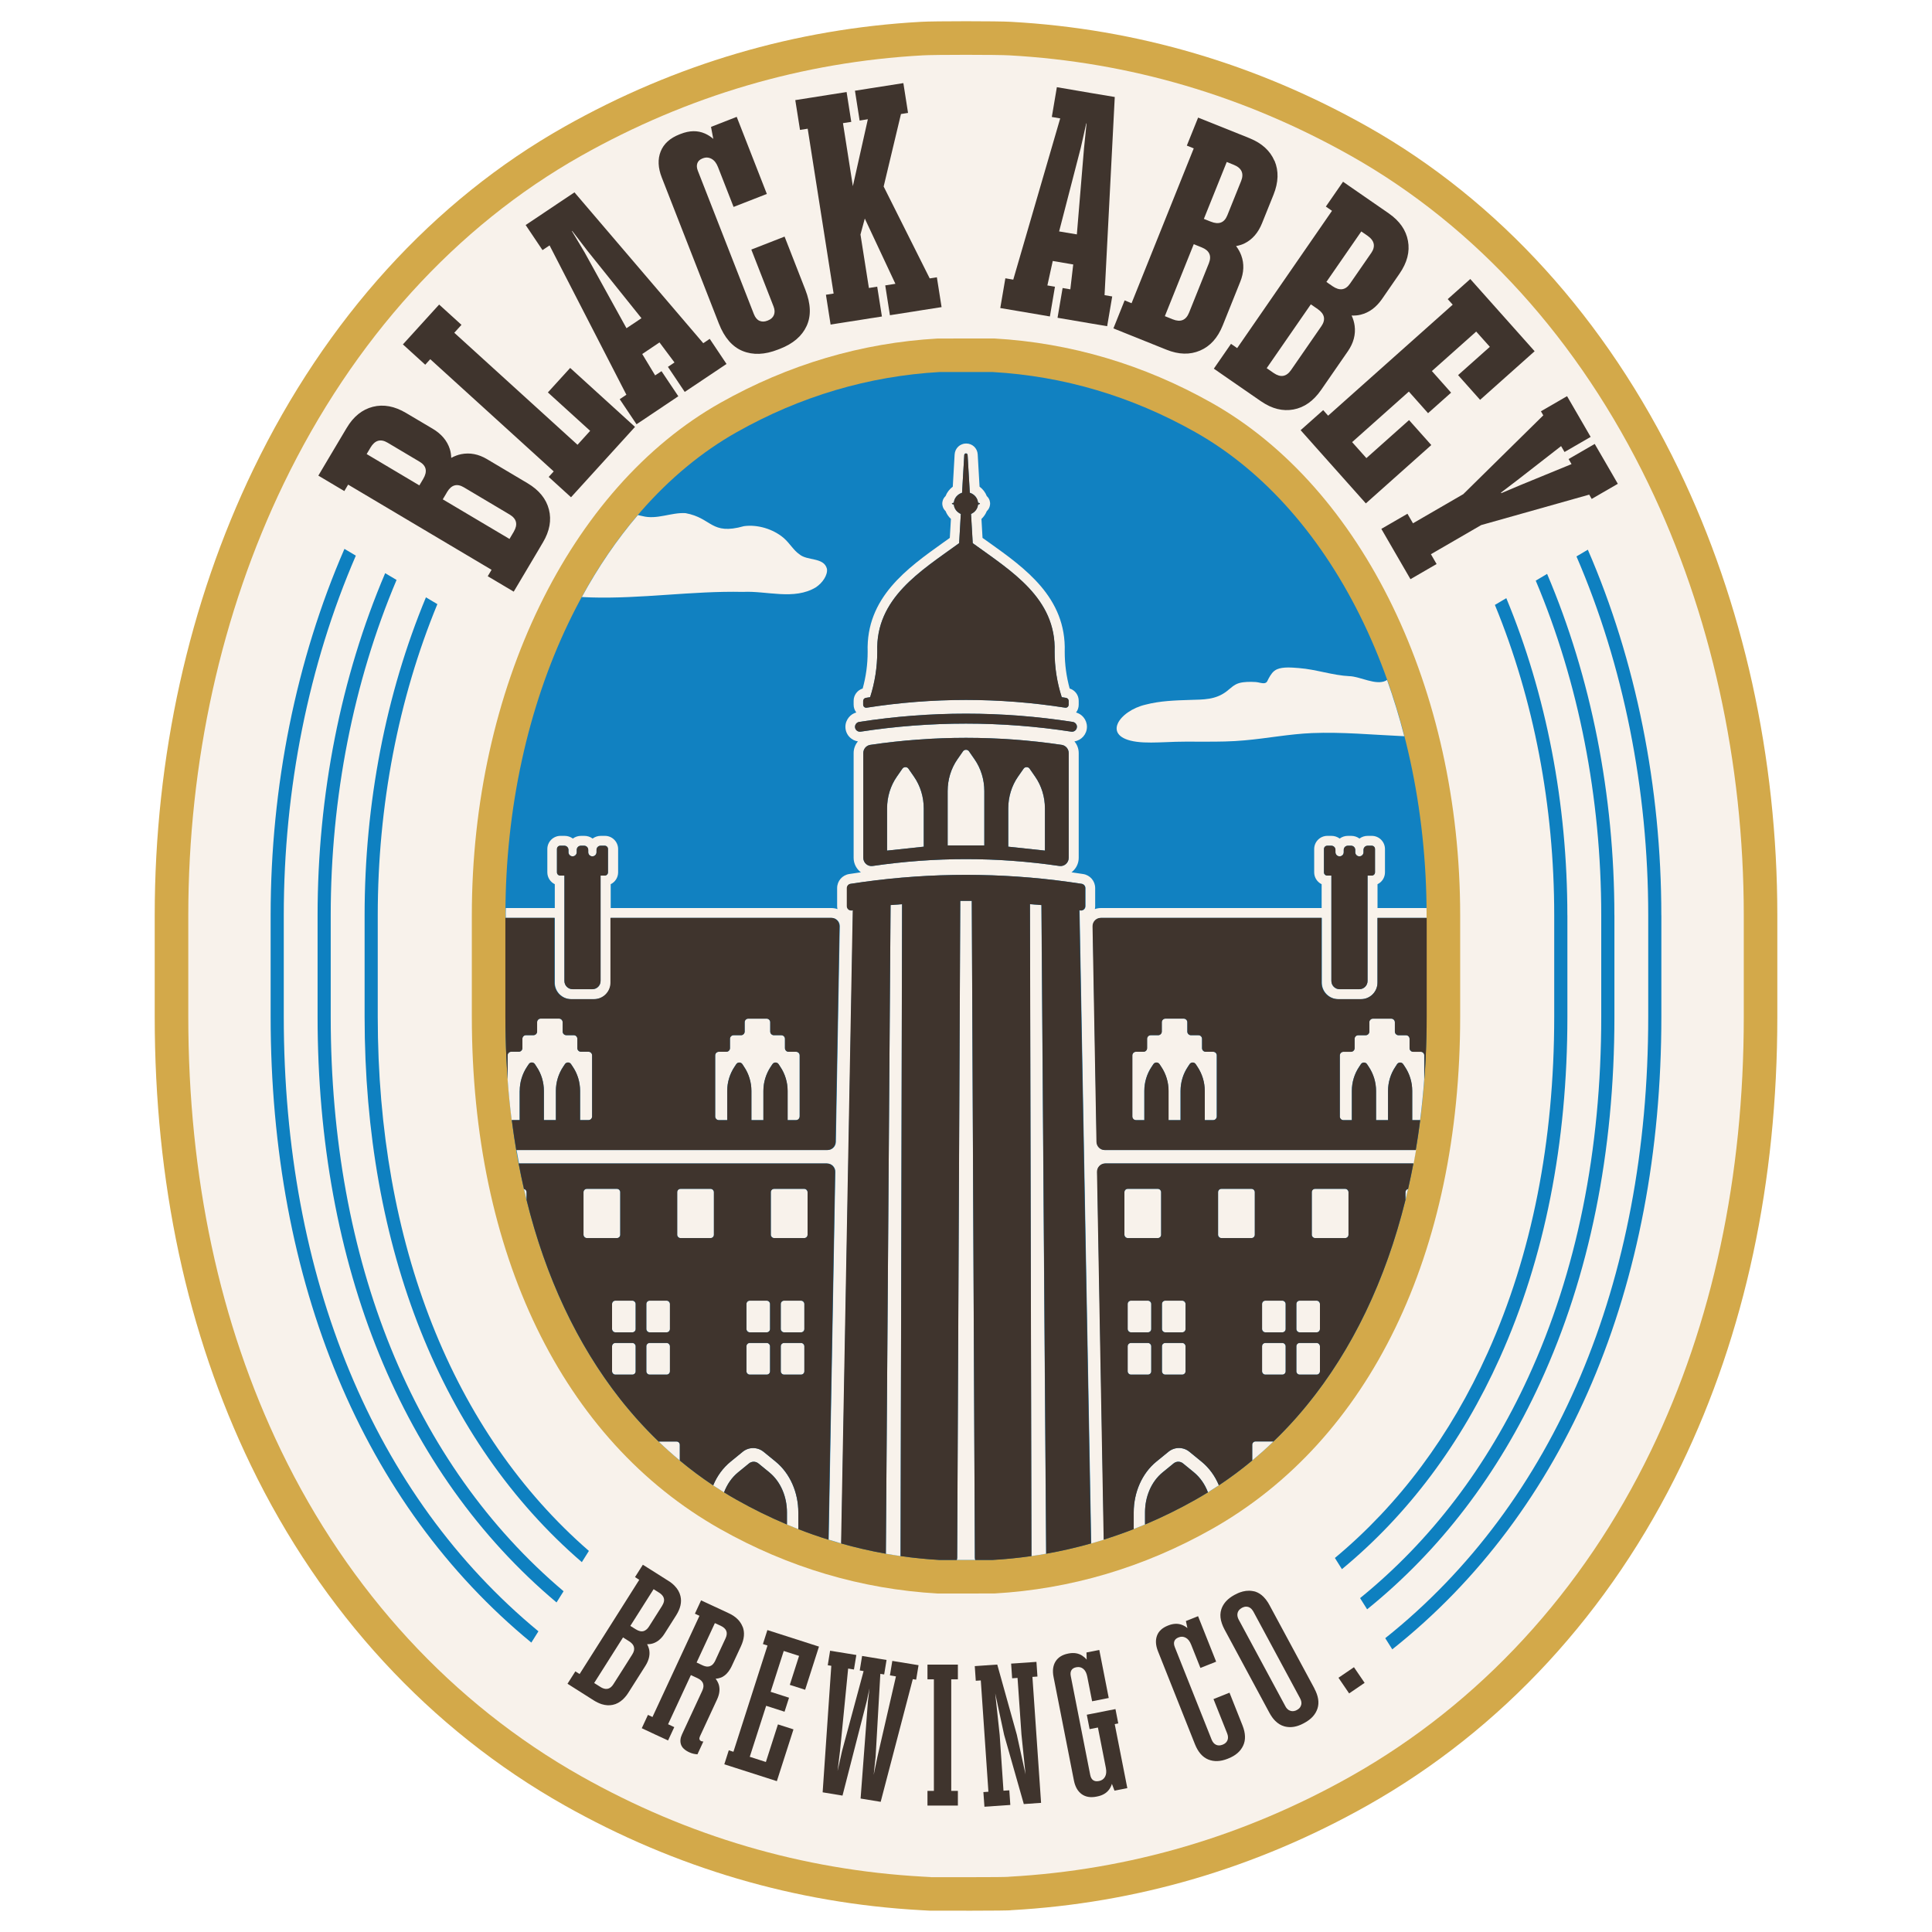 <?xml version="1.0" encoding="UTF-8"?>
<svg id="j" data-name="Primary-1" xmlns="http://www.w3.org/2000/svg" viewBox="0 0 500 500">
  <defs>
    <style>
      .o {
        fill: none;
      }

      .p {
        fill: #3f342d;
      }

      .q {
        fill: #1181c1;
      }

      .r {
        fill: #d3a94a;
      }

      .s {
        fill: #f8f2eb;
      }

      .t {
        fill: #0e80c0;
      }
    </style>
  </defs>
  <g id="k" data-name="Main Lutherhaus-Pg 2">
    <g id="l" data-name="Primary Logo - Editable">
      <path class="r" d="M240.65,494.48l-2.35-.13c-32.45-1.8-63.48-10.93-92.21-27.13-34.77-19.61-62.84-50.04-81.17-88.01-16.51-34.2-24.88-73.26-24.88-116.1v-26.21c0-40.93,8.83-80.86,25.54-115.48,18.76-38.87,46.6-69.52,80.51-88.64,28.73-16.2,59.75-25.33,92.21-27.13,3.31-.21,20.11-.21,23.42,0,32.45,1.8,63.47,10.92,92.2,27.12,33.91,19.12,61.75,49.77,80.51,88.64,16.71,34.62,25.54,74.55,25.54,115.48v26.22c0,42.84-8.37,81.9-24.88,116.1-18.33,37.97-46.4,68.41-81.17,88.02-28.73,16.2-59.75,25.33-92.2,27.12-.31.2-19.92.12-21.06.13Z"/>
      <path class="s" d="M240.89,485.79l-2.11-.12c-31.11-1.73-60.86-10.48-88.42-26.02-33.22-18.73-60.06-47.86-77.61-84.22-15.94-33.02-24.02-70.81-24.02-112.32v-26.21c0-39.63,8.53-78.26,24.68-111.7,17.99-37.26,44.6-66.6,76.95-84.85,27.56-15.54,57.31-24.3,88.42-26.02,2.94-.19,19.52-.19,22.46,0,31.11,1.72,60.85,10.48,88.41,26.02,32.36,18.25,58.97,47.59,76.96,84.85,16.15,33.44,24.68,72.07,24.68,111.7v26.22c0,41.52-8.08,79.31-24.02,112.32-17.56,36.37-44.4,65.49-77.62,84.23-27.56,15.54-57.3,24.29-88.41,26.02-.62.2-19.17.09-20.34.12Z"/>
      <path class="r" d="M242.92,412.4h-.25c-19.72-1.13-38.65-6.74-56.27-16.68-40.85-23.04-64.29-71.38-64.29-132.62v-26.21c0-58.54,25.23-110.59,64.29-132.62,17.62-9.94,36.55-15.54,56.27-16.66h.25s14.17-.01,14.17-.01h.25c19.71,1.13,38.64,6.74,56.26,16.67,39.05,22.02,64.29,74.08,64.29,132.62v26.22c0,61.24-23.43,109.58-64.29,132.62-17.62,9.93-36.55,15.54-56.26,16.66h-.25s-14.17.01-14.17.01Z"/>
      <path class="q" d="M243.17,403.71c-18.38-1.04-36.04-6.28-52.5-15.56-38.05-21.45-59.87-67.03-59.87-125.05v-26.21c0-55.46,23.5-104.54,59.87-125.05,16.45-9.28,34.12-14.51,52.5-15.56h13.68c18.37,1.04,36.03,6.27,52.48,15.55,36.37,20.51,59.87,69.59,59.87,125.05v26.22c0,58.02-21.82,103.6-59.87,125.05-16.45,9.28-34.11,14.51-52.48,15.55h-13.68Z"/>
      <g id="m" data-name="Inner Lines">
        <path class="t" d="M429.96,236.89v26.22c0,70-24.72,128.11-69.64,163.74l-1.82-2.89c43.91-35.01,68.06-92.06,68.06-160.85v-26.22c0-32.65-6.41-64.72-18.57-92.89l2.94-1.74c12.45,28.69,19.02,61.37,19.02,94.63Z"/>
        <path class="t" d="M139.34,422.19l-1.83,2.91c-43.54-35.77-67.47-93.13-67.47-162v-26.21c0-33.35,6.6-66.09,19.1-94.84l2.95,1.75c-12.21,28.23-18.65,60.35-18.65,93.08v26.21c0,67.66,23.36,123.96,65.9,159.09Z"/>
        <path class="t" d="M417.81,236.89v26.22c0,35.13-6.46,67-19.19,94.72-10.91,23.75-25.95,43.43-44.81,58.66l-1.82-2.9c18.29-14.85,32.91-34.04,43.53-57.18,12.53-27.27,18.88-58.66,18.88-93.3v-26.22c0-30.52-5.84-60.27-16.95-86.62l2.94-1.75c11.42,26.86,17.41,57.23,17.41,88.37Z"/>
        <path class="t" d="M145.86,411.8l-1.83,2.91c-39.92-33.54-61.84-87.13-61.84-151.6v-26.21c0-31.15,6.03-61.67,17.49-88.56l2.95,1.75c-11.16,26.38-17.04,56.28-17.04,86.81v26.21c0,63.25,21.35,115.79,60.26,148.7Z"/>
        <path class="t" d="M405.64,236.89v26.22c0,32.79-5.89,62.52-17.51,88.36-9.95,22.1-23.66,40.44-40.84,54.63l-1.82-2.9c16.62-13.84,29.9-31.66,39.55-53.13,11.43-25.41,17.21-54.66,17.21-86.96v-26.22c0-28.31-5.28-55.87-15.35-80.34l2.95-1.75c10.37,25,15.8,53.16,15.8,82.09Z"/>
        <path class="t" d="M152.41,401.37l-1.83,2.91c-36.29-31.29-56.22-81.24-56.22-141.17v-26.21c0-28.93,5.47-57.27,15.87-82.31l2.96,1.76c-10.11,24.51-15.43,52.24-15.43,80.55v26.21c0,58.71,19.37,107.6,54.65,138.27Z"/>
      </g>
      <g id="n" data-name="Text-OG">
        <g>
          <path class="p" d="M142.06,131.86c-.71-2.76-2.55-5.03-5.53-6.8l-10.47-6.22c-2.21-1.32-4.45-1.75-6.71-1.3-.88.18-1.73.5-2.57.96-.03-.81-.14-1.59-.38-2.32-.69-2.13-2.16-3.88-4.42-5.22l-6.87-4.07c-2.98-1.78-5.86-2.31-8.62-1.61-2.76.71-5.02,2.52-6.76,5.46l-.26.43-4.9,8.24-2.18,3.68.03.02,6.69,3.98.99-1.67,37.12,22.05-.2.33-.79,1.33.03.02,6.69,3.97.99-1.66,5.54-9.33.83-1.42.19-.31c1.75-2.94,2.27-5.79,1.56-8.55ZM109.52,123.96l-.23.38-.76,1.28-13.64-8.11.74-1.24.25-.43c1.14-1.92,2.63-2.35,4.45-1.26l8.24,4.9c1.79,1.05,2.1,2.55.95,4.47ZM132.98,137.6l-.2.32-.92,1.56-17.27-10.25.9-1.51.21-.37c1.12-1.88,2.57-2.29,4.35-1.23l11.84,7.04c1.83,1.09,2.18,2.57,1.07,4.45Z"/>
          <polygon class="p" points="141.79 101.56 152.73 111.5 149.46 115.11 117.57 86.12 119.43 84.07 113.65 78.82 111.78 80.87 111.78 80.87 106.05 87.18 104.27 89.13 110.05 94.39 111.35 92.96 143.3 122 142 123.43 147.78 128.69 149.08 127.26 149.08 127.26 164.34 110.48 147.56 95.22 141.79 101.56"/>
          <path class="p" d="M183.68,87.7l-.31.2-1.36.92-.03-.03-33.31-39.01-.44.3-4.31,2.88-3.34,2.24-4.54,3.04.02.03,4.34,6.46,1.83-1.22,19.88,38.65-.3.2-1.43.95.03.04,4.32,6.45.98-.65,7.89-5.29,1.67-1.12.28-.19-4.35-6.49-.3.2-1.35.89-3.34-5.53h0s1.34-.9,1.34-.9l2.81-1.89.32-.21,3.88,5.19-1.56,1.04-.14.09,4.35,6.49,2.02-1.35,5.92-3.96,2.87-1.93-4.34-6.49ZM163.51,84.02l-1.38.92-10.8-19.56-1.53-2.57-1.79-2.99.08-.05,3.94,5.14,13.98,17.44-2.49,1.67Z"/>
          <path class="p" d="M203.05,61.23l-8.61,3.36,5.75,14.71c.33.84.36,1.57.1,2.22-.26.64-.78,1.12-1.56,1.42l-.16.06c-.73.29-1.4.29-2.02.02-.62-.27-1.1-.85-1.45-1.74l-14.5-37.09c-.29-.73-.33-1.37-.13-1.94.2-.56.64-.97,1.32-1.24l.08-.03c.78-.31,1.53-.27,2.25.11.72.38,1.28,1.09,1.69,2.13l4.04,10.33,8.61-3.36-7.8-19.95-6.65,2.6.59,3.1c-.64-.55-1.35-1.03-2.18-1.39-1.89-.83-3.98-.79-6.27.11l-.31.12c-2.45.96-4.07,2.43-4.86,4.42-.79,1.99-.69,4.24.29,6.74l14.77,37.79c1.43,3.65,3.48,6.02,6.16,7.11,2.68,1.09,5.71.97,9.11-.36l.55-.21c3.39-1.32,5.69-3.29,6.89-5.9,1.21-2.61,1.1-5.73-.33-9.39l-5.38-13.77Z"/>
          <polygon class="p" points="240.61 72.05 228.69 48.27 233.17 29.51 235 29.22 233.79 21.51 233.21 21.6 233.21 21.6 225.9 22.75 225.9 22.75 225.24 22.85 224.49 22.97 224.49 22.97 221.26 23.48 222.47 31.2 224.6 30.86 220.72 48.18 218.16 31.87 220.31 31.54 219.1 23.82 214.62 24.52 214.62 24.52 209.89 25.27 209.89 25.27 205.82 25.91 207.04 33.62 209.03 33.31 215.74 75.97 213.75 76.28 214.96 84 216.95 83.68 216.95 83.68 217.73 83.56 219.94 83.21 219.94 83.21 222.84 82.76 222.84 82.76 225.08 82.4 226.08 82.25 226.08 82.25 228.24 81.91 227.02 74.19 224.87 74.53 222.69 60.69 223.81 56.56 231.73 73.45 229.1 73.86 230.31 81.58 236.12 80.67 236.12 80.67 238.94 80.22 238.94 80.22 243.68 79.48 242.46 71.76 240.61 72.05"/>
          <path class="p" d="M285.86,76.37v-.03l2.64-51.24-.48-.08-5.62-.94-3.5-.6-5.39-.92v.03l-1.3,7.68,2.17.37-12.15,41.73-.36-.06-1.69-.29v.04s-1.31,7.66-1.31,7.66l4.56.77,5.96,1.01,1.72.3.26.04.34.06,1.31-7.7-.37-.06-1.59-.27,1.39-6.33,4.93.84.37.06-.75,6.44-1.82-.31-.18-.03-1.31,7.7,5.63.96,2.65.45,4.56.77,1.31-7.7-.37-.06-1.62-.28ZM276.05,60.22l-1.95-.33,5.6-21.63.71-3.13.71-3.2.08.02-.66,6.44-1.85,22.27-2.64-.45Z"/>
          <path class="p" d="M329.82,41.61c-1.11-2.58-3.22-4.52-6.32-5.79-.03-.02-.08-.03-.11-.05l-.15-.06-2.56-1.03-8.83-3.54-1.79-.71v.03s-2.91,7.22-2.91,7.22l1.79.72-16.09,40.07-.34-.14-1.45-.59-.02.03-2.89,7.22,4.84,1.94,8.56,3.44.08.03.25.1c3.17,1.28,6.07,1.35,8.69.23,2.63-1.12,4.58-3.29,5.87-6.51l4.54-11.31c.96-2.39,1.05-4.67.25-6.83-.31-.84-.76-1.64-1.33-2.4.8-.14,1.54-.38,2.24-.72,2-1.01,3.49-2.74,4.47-5.18l2.98-7.4c1.29-3.22,1.38-6.15.26-8.77ZM321.2,46.85l-3.57,8.88c-.77,1.92-2.19,2.47-4.28,1.63l-.39-.15-1.4-.56,5.92-14.73h0s1.34.54,1.34.54l.45.18c2.07.83,2.72,2.24,1.93,4.22ZM301.46,81.83l7.48-18.63h0s.99.39.99.39l.91.37.13.05c2.03.81,2.65,2.18,1.89,4.11l-5.13,12.79c-.79,1.97-2.2,2.55-4.23,1.73l-.34-.14-1.68-.67Z"/>
          <path class="p" d="M364.38,62.34c-.5-2.77-2.13-5.12-4.88-7.05-.03-.03-.07-.05-.1-.08l-1.84-1.27-8.39-5.8-1.59-1.11-.03.04-4.42,6.39,1.59,1.1-24.54,35.53-.31-.21-1.28-.89-.03.03-4.42,6.39,4.28,2.97,7.21,4.98.67.46s.09.06.14.09c2.76,1.89,5.53,2.57,8.29,2.07,2.81-.52,5.19-2.2,7.17-5.06l6.93-10.02c1.46-2.12,2.05-4.32,1.75-6.6-.12-.89-.38-1.77-.78-2.64.82.03,1.6-.03,2.35-.22,2.18-.54,4.01-1.89,5.51-4.05l4.53-6.56c1.98-2.86,2.71-5.69,2.19-8.49ZM354.83,65.53l-5.45,7.88c-1.17,1.7-2.69,1.91-4.53.65l-.37-.26-.39-.26-.82-.58,9.03-13.06,1.2.82.39.27c1.84,1.28,2.16,2.79.95,4.54ZM339.24,78.76l1.8,1.24c1.79,1.25,2.1,2.72.93,4.42l-7.84,11.34c-1.21,1.75-2.71,2.01-4.51.77l-.16-.11-1.64-1.14,11.42-16.51h0Z"/>
          <polygon class="p" points="370.42 115.18 364.66 108.72 353.62 118.56 349.93 114.42 364.61 101.34 369.58 106.93 375.54 101.62 370.57 96.03 382.04 85.81 385.57 89.76 377.35 97.08 383.05 103.48 397.16 90.9 381.79 73.65 381.79 73.65 380.51 72.21 374.67 77.41 375.96 78.85 343.72 107.58 342.44 106.14 336.6 111.33 337.89 112.78 337.89 112.78 339.77 114.89 340.12 115.29 340.12 115.29 353.48 130.28 370.42 115.18"/>
          <polygon class="p" points="418.69 125.21 417.39 122.95 417.39 122.95 415.03 118.88 415.03 118.88 412.71 114.89 405.95 118.8 406.71 120.11 393.46 125.55 388.54 127.63 388.46 127.48 392.7 124.25 404.01 115.45 404.9 116.98 411.66 113.07 409.33 109.04 405.74 102.85 405.55 102.53 398.79 106.44 399.4 107.49 378.69 127.89 365.68 135.43 364.25 132.96 357.49 136.87 360.56 142.18 360.56 142.18 363.55 147.34 363.55 147.34 365.03 149.89 371.79 145.97 370.32 143.43 383.33 135.89 411.29 128.01 411.93 129.12 418.69 125.21"/>
        </g>
        <g>
          <path class="p" d="M176.1,413.06c-.23-.97-.73-1.85-1.5-2.64-.46-.48-1.01-.93-1.67-1.33l-.56-.35-3.93-2.49-.07-.04-.9-.57-1.1-.69h0s-2.03,3.2-2.03,3.2l.92.59.18.11-7.14,11.29-8.3,13.1-1.1-.69h0s-2.03,3.2-2.03,3.2l1.1.7,5.68,3.6c.71.45,1.4.77,2.07.99.99.31,1.95.37,2.87.17.98-.2,1.86-.7,2.67-1.46.31-.3.62-.65.92-1.04t0,0c.14-.2.29-.41.43-.63l4.44-7c.83-1.33,1.17-2.62,1-3.88-.03-.22-.08-.45-.15-.67-.1-.34-.25-.68-.43-1.01.16,0,.32,0,.48-.02.17,0,.33-.02.48-.05.2-.03.38-.08.57-.14.18-.06.35-.13.52-.21.15-.07.29-.14.43-.23.08-.04.15-.09.22-.14.04-.03.09-.05.12-.08.11-.07.21-.15.31-.25.26-.21.52-.47.76-.76.09-.11.19-.22.27-.34.12-.16.24-.33.35-.51l3.01-4.75c1.11-1.77,1.49-3.42,1.11-4.97ZM164.1,427.06c-.07.36-.22.72-.47,1.11l-1.69,2.68-3.19,5.02c-.77,1.22-1.77,1.52-2.98.93-.13-.07-.26-.15-.41-.24l-1.59-1,7.47-11.8h0s1.58,1,1.58,1c.22.14.41.28.57.44.33.29.55.62.65.97.09.28.11.58.05.88ZM171.4,415.51h0s-3.43,5.42-3.43,5.42c-.14.21-.27.39-.42.55-.07.08-.14.15-.22.21-.23.2-.47.34-.72.42-.61.19-1.3.03-2.07-.45l-1.41-.88,6.02-9.5h0s1.4.88,1.4.88c.11.07.21.14.31.21t0,0c.1.07.19.14.26.22.08.07.16.14.22.22.07.08.14.15.19.24.49.71.44,1.52-.15,2.46Z"/>
          <path class="p" d="M192.17,420.98c-.14-.37-.32-.72-.55-1.05,0,0,0,0,0,0-.22-.34-.48-.65-.79-.94-.61-.6-1.37-1.1-2.3-1.52l-5.91-2.75-1.18-.55h0s-1.6,3.45-1.6,3.45l1.18.55-12.16,26.19h0l-1.17-.55-1.6,3.45.89.42,1.84.86.89.42.88.4,2.29,1.06h.02s1.6-3.44,1.6-3.44h0s-.59-.28-.59-.28l-1.01-.47,5.9-12.72,1.7.79c.39.18.71.39.95.62.24.24.41.49.5.77.2.54.12,1.16-.21,1.88l-5.25,11.31c-.43.94-.52,1.81-.24,2.62.14.4.38.77.74,1.1s.82.63,1.39.89c.65.31,1.36.48,2.1.52h.02l1.53-3.31h0c-.12,0-.23,0-.34-.03-.09-.02-.16-.04-.24-.08-.11-.05-.2-.12-.28-.2-.06-.08-.11-.16-.14-.26-.06-.2-.03-.44.1-.73l4.43-9.55c.65-1.39.81-2.65.48-3.81-.08-.26-.19-.54-.33-.8h0c-.14-.27-.31-.53-.5-.79.44-.03.86-.11,1.24-.25.13-.04.26-.09.38-.15.09-.04.17-.09.26-.14.18-.11.36-.24.53-.37.1-.08.19-.16.28-.24.06-.06.12-.12.17-.17.35-.36.67-.78.95-1.28.02-.03.03-.06.05-.09.09-.17.19-.32.27-.51l2.41-5.19c.88-1.9,1.03-3.59.45-5.07ZM186.03,427.76l-.94,2.05c-.09.2-.2.38-.32.54-.26.41-.6.69-.97.82-.08.04-.14.07-.23.08-.07.03-.14.04-.23.04-.17.03-.35.03-.53,0-.21-.03-.43-.09-.66-.17-.1-.03-.2-.08-.31-.13-.02,0-.03,0-.05-.02l-1.51-.71,4.73-10.2h0s1.51.69,1.51.69c1.51.71,1.93,1.79,1.26,3.23l-1.75,3.77Z"/>
          <polygon class="p" points="200.98 422.62 198.6 421.86 197.44 425.48 198.63 425.86 189.81 453.36 188.61 452.97 187.45 456.6 190.38 457.54 190.38 457.54 201.05 460.96 205.35 447.56 201.33 446.27 198.21 456 194.04 454.66 198.28 441.46 203.04 442.99 204.2 439.37 199.44 437.84 202.83 427.27 206.8 428.54 204.4 436.04 208.37 437.31 211.95 426.14 200.98 422.62 200.98 422.62"/>
          <polygon class="p" points="232.9 430.16 230.93 429.84 230.31 433.59 231.87 433.85 227.07 454.71 226.11 459.35 226.61 454.64 227.83 433.19 228.82 433.35 229.44 429.59 228.05 429.37 228.05 429.37 225.68 428.98 225.68 428.98 223.11 428.56 222.5 432.31 223.5 432.48 217.91 453.21 216.76 458.35 217.4 453.13 219.5 431.82 221 432.07 221.62 428.31 218.69 427.83 218.69 427.83 216.78 427.52 216.78 427.52 216.56 427.49 215.4 427.29 215.4 427.3 214.83 427.2 214.22 430.96 215.14 431.11 212.9 463.85 218.04 464.7 224.31 440.27 225.03 436.93 224.62 440.32 222.72 465.46 227.92 466.31 236.23 434.56 237.1 434.7 237.72 430.95 236.19 430.7 232.9 430.16"/>
          <polygon class="p" points="245.03 430.8 242.84 430.8 241.69 430.8 240.03 430.8 240.03 434.61 241.69 434.61 241.69 463.48 240.03 463.48 240.03 467.28 241.69 467.28 243.41 467.28 244.46 467.28 246.18 467.28 247.9 467.28 247.9 463.48 246.18 463.48 246.18 434.61 247.9 434.61 247.9 430.8 246.18 430.8 245.03 430.8"/>
          <polygon class="p" points="268.49 433.89 268.23 430.09 266.93 430.18 266.93 430.18 263.08 430.45 263.08 430.45 261.68 430.54 261.94 434.34 263.34 434.24 264.35 448.85 265.41 459.2 263.15 448.93 258.09 430.79 254.71 431.02 254.71 431.02 252.27 431.19 252.53 434.98 253.83 434.89 255.8 463.7 254.5 463.79 254.77 467.58 256.07 467.5 256.07 467.5 257.27 467.41 257.78 467.38 257.78 467.38 259.18 467.28 261.47 467.12 261.21 463.33 259.7 463.43 258.72 449.03 257.56 438.24 259.86 448.95 264.96 466.89 269.43 466.58 267.19 433.98 268.49 433.89"/>
          <path class="p" d="M289.41,446.04l-.73-3.73-2.05.4h0s-5.37,1.06-5.37,1.06l.73,3.73,2.15-.42,2.06,10.48c.18.92.11,1.68-.22,2.27-.33.6-.85.96-1.56,1.1h-.05c-.58.12-1.06.05-1.45-.21-.39-.26-.65-.73-.78-1.41l-5.02-25.52c-.13-.65-.07-1.16.17-1.55.24-.38.64-.63,1.18-.74l.1-.02c.68-.13,1.28,0,1.78.42.51.41.85,1.08,1.03,2l1.26,6.39,4.3-.85-2.44-12.43-3.32.65.05,1.85c-.33-.4-.73-.75-1.19-1.05-.99-.62-2.15-.8-3.48-.54l-.15.03c-1.5.3-2.58.98-3.24,2.04-.66,1.07-.83,2.4-.51,4.01l5.27,26.8c.32,1.6.98,2.77,1.99,3.51,1.01.74,2.29.96,3.82.66l.2-.04c1.4-.27,2.44-.89,3.12-1.83.32-.45.55-.93.7-1.44l.67,1.76,3.32-.65-3.26-16.57.92-.18Z"/>
          <path class="p" d="M318.21,438.06l-4.16,1.66,3.53,8.86c.27.68.3,1.27.09,1.79-.21.51-.6.88-1.18,1.12l-.1.04c-.61.24-1.17.25-1.67.02-.5-.23-.89-.68-1.16-1.36l-9.52-23.92c-.24-.61-.28-1.13-.11-1.55.17-.42.51-.74,1.03-.94l.1-.04c.61-.24,1.21-.21,1.8.1.59.31,1.06.9,1.4,1.77l2.41,6.05,4.07-1.62-4.68-11.77-3.15,1.25.39,1.83c-.4-.34-.85-.62-1.37-.82-1.09-.43-2.28-.38-3.57.13l-.15.06c-1.42.57-2.35,1.43-2.78,2.59-.43,1.16-.35,2.5.25,4.02l9.57,24.07c.81,2.03,1.96,3.35,3.45,3.96,1.49.6,3.16.54,5-.19l.24-.1c1.84-.73,3.1-1.83,3.79-3.3.69-1.47.63-3.22-.18-5.26l-3.35-8.43Z"/>
          <path class="p" d="M340.15,436.94l-11.62-21.56c-.13-.24-.26-.47-.4-.69-.35-.54-.71-1.01-1.11-1.41-.62-.63-1.32-1.08-2.07-1.34-.1-.03-.2-.07-.3-.09-.13-.04-.27-.05-.4-.07-.1-.02-.19-.04-.29-.05-.18-.03-.37-.04-.55-.05-.06,0-.12,0-.18,0-.52,0-1.06.06-1.6.2-.26.06-.51.14-.77.24-.16.06-.33.13-.49.2-.22.09-.43.2-.65.32l-.28.14c-.43.24-.83.49-1.19.77-1.07.82-1.79,1.79-2.17,2.94h0c-.29.89-.32,1.84-.09,2.86.06.26.14.53.23.79.16.5.39,1.01.67,1.54l11.62,21.57c.45.84.96,1.55,1.51,2.1.71.71,1.5,1.19,2.37,1.43,1.16.31,2.36.26,3.62-.18.43-.14.87-.34,1.32-.58,0,0,0,0,0,0l.27-.15c.43-.23.83-.48,1.19-.76.36-.27.68-.56.96-.87.56-.62.96-1.31,1.21-2.07.5-1.54.23-3.26-.81-5.19ZM336.73,441.25c-.03.09-.05.17-.09.26-.04.1-.09.2-.15.3-.19.28-.45.51-.8.7l-.09.05c-.09.05-.17.08-.26.13-.15.06-.3.1-.45.13-.12.03-.24.03-.35.03-.19,0-.38-.03-.57-.09-.14-.04-.26-.09-.38-.16-.06-.03-.13-.08-.19-.12-.12-.09-.23-.19-.33-.3-.16-.18-.31-.38-.43-.63l-12.06-22.38c-.12-.22-.2-.43-.26-.64-.03-.08-.04-.16-.05-.25-.02-.03-.02-.06-.02-.08-.04-.28-.03-.55.05-.81.1-.34.27-.62.54-.87.04-.05.1-.1.16-.14.11-.09.24-.17.37-.25l.09-.05c.06-.03.12-.06.18-.08.48-.23.97-.26,1.44-.11.33.11.62.31.88.6.1.12.2.25.29.39.05.08.09.15.14.23l12.06,22.39c.35.65.44,1.23.3,1.76Z"/>
          <rect class="p" x="347.35" y="432.43" width="4.85" height="4.9" transform="translate(-184.18 272.53) rotate(-34.28)"/>
        </g>
      </g>
    </g>
    <g>
      <path class="o" d="M166.27,133.58c3.77.97,7.4-1,11.12-.77,6.93,1.27,6.52,5.8,15.12,3.37,3.5-.48,7.52.71,10.29,3.06,1.58,1.38,2.57,3.21,4.04,4.2,2.04,1.78,6.35.72,7.15,3.77.27,1.57-1.12,3.66-2.9,4.82-5.62,3.36-12.66.86-18.84,1.16-13.15-.29-26.33,1.83-39.48,1.43h-.16c-.64-.04-1.34-.07-2.06-.1-12.31,22.54-19.45,50.53-19.74,80.48h12.68v-6.17c-1.14-.55-1.93-1.72-1.93-3.07v-6.03c0-1.88,1.53-3.41,3.41-3.41h1.06c.8,0,1.54.26,2.14.7.6-.44,1.34-.7,2.14-.7h.84c.8,0,1.54.26,2.14.7.6-.44,1.34-.7,2.14-.7h1.05c1.88,0,3.41,1.53,3.41,3.41v6.03c0,1.35-.79,2.52-1.92,3.07v6.18h57.13c.54,0,1.06.1,1.56.27-.05-.24-.08-.49-.08-.75v-4.68c0-1.83,1.31-3.36,3.11-3.64,1.01-.16,2.02-.3,3.03-.44-1.14-.86-1.88-2.22-1.88-3.75v-27.11c0-1.13.42-2.19,1.11-3.01-.79-.12-1.52-.48-2.1-1.06-.73-.72-1.14-1.69-1.14-2.72,0-.91.33-1.79.92-2.49.5-.59,1.16-1.01,1.9-1.21-.44-.58-.68-1.28-.68-2.02v-1c0-1.49.96-2.76,2.34-3.19.85-3.08,1.29-6.27,1.29-9.51-.44-14.01,10.21-21.6,19.6-28.29.56-.4,1.11-.79,1.66-1.19l.29-4.91c-.61-.57-1.08-1.26-1.38-2.02-.78-.7-.86-1.6-.86-1.94s.08-1.24.85-1.94c.37-.97,1.02-1.81,1.87-2.44l.48-8.35c.1-1.61,1.38-2.82,2.99-2.82s2.89,1.21,2.99,2.82l.48,8.35c.85.63,1.49,1.47,1.87,2.44.77.7.85,1.6.85,1.94s-.08,1.24-.86,1.94c-.3.77-.77,1.46-1.38,2.02l.29,4.91c.55.39,1.1.79,1.66,1.19,9.4,6.7,20.04,14.28,19.6,28.29,0,3.23.44,6.42,1.29,9.51,1.38.42,2.34,1.7,2.34,3.19v1c0,.76-.26,1.46-.69,2.02.73.2,1.4.62,1.9,1.22.59.69.91,1.58.91,2.49,0,1.91-1.41,3.49-3.24,3.78.69.82,1.11,1.88,1.11,3.02v27.11c0,1.26-.49,2.44-1.38,3.32-.16.16-.33.3-.5.43,1.01.14,2.02.29,3.03.44,1.8.28,3.11,1.81,3.11,3.64v4.68c0,.26-.03.51-.08.75.5-.17,1.02-.27,1.56-.27h57.13v-6.18c-1.14-.55-1.92-1.72-1.92-3.07v-6.03c0-1.88,1.53-3.41,3.41-3.41h1.05c.8,0,1.54.26,2.14.7.6-.44,1.34-.7,2.14-.7h.84c.8,0,1.54.26,2.14.7.6-.44,1.34-.7,2.14-.7h1.06c1.88,0,3.41,1.53,3.41,3.41v6.03c0,1.35-.79,2.52-1.93,3.07v6.17h12.68c-.15-15.5-2.14-30.48-5.73-44.46-.16,0-.31,0-.47-.01-7.78-.35-15.61-1.11-23.4-.79-5.84.24-11.6,1.36-17.41,1.88-6.8.64-13.65.12-20.41.47-2.49.08-5.16.22-7.59-.1-9.27-1.26-4.52-8.03,2.34-9.61,3.75-.99,7.65-1.1,11.51-1.22,3.47-.11,6.57,0,9.47-2.23,1.05-.81,1.86-1.72,3.17-2.11,1.35-.41,2.97-.37,4.37-.29.66.03,1.71.46,2.36.27.61-.18.63-.6.96-1.19.54-.98,1.1-1.91,2.17-2.38,1.58-.69,4.03-.44,5.71-.31,4.42.34,8.67,1.89,13.11,2.1,2.77.13,6.76,2.44,9.34,1.19.12-.06.24-.14.34-.22-10.21-28.61-27.55-51.67-49.67-64.14-16.45-9.28-34.11-14.51-52.48-15.55h-13.68c-18.38,1.04-36.04,6.28-52.5,15.56-9.47,5.34-18.06,12.64-25.6,21.46.39.08.79.17,1.21.27Z"/>
      <rect class="s" x="326.62" y="336.61" width="6.11" height="8.19" rx=".85" ry=".85"/>
      <rect class="s" x="291.83" y="336.61" width="6.11" height="8.19" rx=".85" ry=".85"/>
      <rect class="s" x="335.49" y="347.56" width="6.11" height="8.19" rx=".85" ry=".85"/>
      <rect class="s" x="291.83" y="347.56" width="6.11" height="8.19" rx=".85" ry=".85"/>
      <rect class="s" x="315.24" y="307.67" width="9.51" height="12.74" rx=".85" ry=".85"/>
      <rect class="s" x="326.62" y="347.56" width="6.11" height="8.19" rx=".85" ry=".85"/>
      <path class="s" d="M363.72,308.52v2.02c.23-.94.46-1.88.68-2.83-.38.08-.68.41-.68.82Z"/>
      <path class="s" d="M324.92,373.05c-.47,0-.85.38-.85.85v4.07c1.87-1.56,3.7-3.18,5.46-4.88-.07-.02-.13-.04-.2-.04h-4.41Z"/>
      <rect class="s" x="339.48" y="307.67" width="9.51" height="12.74" rx=".85" ry=".85"/>
      <rect class="s" x="335.49" y="336.61" width="6.11" height="8.19" rx=".85" ry=".85"/>
      <path class="s" d="M367.67,272.2h-1.94c-.52,0-.94-.42-.94-.94v-2.41c0-.52-.42-.94-.94-.94h-1.93c-.52,0-.94-.42-.94-.94v-2.41c0-.52-.42-.94-.94-.94h-4.74c-.52,0-.94.42-.94.94v2.41c0,.52-.42.94-.94.94h-1.93c-.52,0-.94.42-.94.94v2.41c0,.52-.42.94-.94.94h-1.94c-.52,0-.94.42-.94.94v15.81c0,.52.42.94.94.94h2.17v-7.56c0-1.12.16-2.22.49-3.28.32-1.06.8-2.07,1.43-3l.44-.66c.37-.55,1.19-.55,1.56,0l.44.66c1.25,1.86,1.91,4.04,1.91,6.28v7.56h3.1v-7.56c0-1.12.17-2.22.49-3.28.32-1.06.8-2.07,1.43-3l.43-.66c.38-.55,1.19-.55,1.56,0l.44.66c1.25,1.86,1.91,4.04,1.91,6.28v7.56h2.05c.44-3.46.8-6.99,1.06-10.57v-6.19c0-.52-.42-.94-.94-.94Z"/>
      <rect class="s" x="300.71" y="336.61" width="6.11" height="8.19" rx=".85" ry=".85"/>
      <path class="s" d="M266.48,198.95c-.38-.56-1.21-.56-1.59,0l-1.43,2.06c-1.63,2.35-2.52,5.24-2.52,8.2v9.91l9.48,1.02v-10.93c0-2.97-.88-5.85-2.52-8.2l-1.43-2.06Z"/>
      <path class="s" d="M250.8,194.46c-.19-.28-.49-.42-.8-.42s-.61.14-.8.42l-1.43,2.06c-1.63,2.35-2.52,5.23-2.52,8.2v14.07h4.74s4.74,0,4.74,0v-14.07c0-2.97-.88-5.85-2.52-8.2l-1.43-2.06Z"/>
      <path class="s" d="M346.28,258.58h5.95c2.35,0,4.26-1.92,4.26-4.27v-16.76h12.71v-.65c0-.32,0-.64,0-.95s0-.63-.02-.95h-12.68v-6.17c1.15-.54,1.93-1.72,1.93-3.07v-6.03c0-1.88-1.53-3.41-3.41-3.41h-1.05c-.8,0-1.54.25-2.14.7-.6-.44-1.34-.7-2.14-.7h-.84c-.8,0-1.54.25-2.14.7-.6-.44-1.33-.7-2.13-.7h-1.05c-1.89,0-3.42,1.53-3.42,3.41v6.03c0,1.35.79,2.52,1.93,3.07v6.17h-57.13c-.54,0-1.06.1-1.56.27.05-.24.08-.49.08-.75v-4.68c0-1.83-1.31-3.36-3.11-3.64-1-.16-2.01-.31-3.03-.45.18-.13.35-.26.5-.43.89-.88,1.38-2.07,1.38-3.32v-27.11c0-1.14-.41-2.19-1.11-3.02,1.84-.28,3.24-1.87,3.24-3.77,0-.91-.32-1.79-.91-2.49-.51-.6-1.17-1.01-1.9-1.22.43-.56.68-1.26.68-2.02v-.99c0-1.5-.96-2.77-2.34-3.19-.85-3.09-1.28-6.27-1.28-9.51.43-14.01-10.21-21.59-19.6-28.29-.56-.4-1.11-.79-1.67-1.18l-.28-4.91c.6-.56,1.08-1.26,1.38-2.02.77-.71.86-1.6.86-1.95s-.08-1.23-.86-1.94c-.37-.97-1.02-1.81-1.87-2.44l-.48-8.35c-.09-1.61-1.38-2.82-2.98-2.82s-2.89,1.22-2.99,2.82l-.48,8.35c-.84.63-1.5,1.47-1.87,2.44-.77.71-.85,1.6-.85,1.94s.09,1.24.86,1.95c.3.77.77,1.46,1.38,2.02l-.29,4.91c-.54.39-1.1.78-1.66,1.18-9.39,6.7-20.05,14.28-19.6,28.29,0,3.24-.43,6.43-1.29,9.51-1.38.43-2.34,1.7-2.34,3.19v.99c0,.75.25,1.45.69,2.02-.74.2-1.4.62-1.9,1.22-.59.7-.92,1.58-.92,2.49,0,1.03.41,2,1.14,2.72.58.57,1.31.93,2.1,1.05-.69.82-1.11,1.88-1.11,3.02v27.11c0,1.54.74,2.9,1.88,3.75-1.01.14-2.02.29-3.03.45-1.8.28-3.12,1.81-3.12,3.64v4.68c0,.26.03.5.09.75-.5-.17-1.02-.27-1.56-.27h-57.13v-6.17c1.14-.55,1.92-1.73,1.92-3.07v-6.03c0-1.88-1.53-3.41-3.41-3.41h-1.05c-.8,0-1.54.25-2.14.7-.6-.44-1.33-.7-2.14-.7h-.83c-.81,0-1.55.25-2.14.7-.6-.44-1.34-.7-2.14-.7h-1.05c-1.89,0-3.42,1.53-3.42,3.41v6.03c0,1.35.79,2.52,1.93,3.07v6.17h-12.67c0,.32,0,.64-.02.95s0,.63,0,.95v.65h12.7v16.76c0,2.35,1.91,4.27,4.27,4.27h5.95c2.35,0,4.27-1.92,4.27-4.27v-16.76h57.13c1.2,0,2.16.98,2.13,2.18l-1.01,55.8c-.02,1.16-.97,2.1-2.13,2.1h-80.5c.2,1.16.4,2.32.62,3.48h79.74c1.2,0,2.16.98,2.13,2.17l-1.72,95.18c1.1.35,2.19.67,3.29.99l3.02-163.86-.24.04c-.68.11-1.3-.42-1.3-1.11v-4.68c0-.55.41-1.03.95-1.11,1.1-.17,2.21-.33,3.32-.48,8.82-1.22,17.7-1.83,26.58-1.83s17.77.6,26.58,1.83c1.11.15,2.21.31,3.32.48.54.09.94.56.94,1.11v4.68c0,.69-.61,1.22-1.29,1.11l-.24-.04,3.02,163.86c1.1-.31,2.19-.64,3.29-.98l-1.73-95.19c-.02-1.19.94-2.17,2.13-2.17h79.75c.21-1.16.43-2.31.62-3.48h-80.5c-1.16,0-2.11-.94-2.13-2.1l-1.01-55.8c-.02-1.2.94-2.18,2.13-2.18h57.13v16.76c0,2.35,1.92,4.27,4.27,4.27ZM342.64,219.72c0-.47.38-.85.86-.85h1.05c.59,0,1.06.48,1.06,1.07v.61c0,.59.48,1.07,1.07,1.07s1.07-.48,1.07-1.07v-.61c0-.6.48-1.07,1.07-1.07h.84c.6,0,1.07.48,1.07,1.07v.61c0,.59.48,1.07,1.07,1.07s1.07-.48,1.07-1.07v-.61c0-.6.48-1.07,1.07-1.07h1.05c.47,0,.85.38.85.85v6.03c0,.48-.38.85-.85.85h-1.08v27.28c0,1.17-.95,2.13-2.13,2.13h-5.1c-1.17,0-2.13-.96-2.13-2.13v-27.28h-1.07c-.48,0-.86-.38-.86-.85v-6.03ZM157.35,225.75c0,.47-.38.85-.85.85h-1.07v27.28c0,1.17-.95,2.13-2.13,2.13h-5.1c-1.18,0-2.13-.96-2.13-2.13v-27.28h-1.07c-.48,0-.86-.37-.86-.85v-6.03c0-.47.38-.85.86-.85h1.05c.59,0,1.07.48,1.07,1.07v.61c0,.59.48,1.07,1.07,1.07s1.07-.48,1.07-1.07v-.61c0-.6.48-1.07,1.07-1.07h.83c.6,0,1.07.48,1.07,1.07v.61c0,.59.48,1.07,1.07,1.07s1.07-.48,1.07-1.07v-.61c0-.6.48-1.07,1.07-1.07h1.05c.48,0,.85.38.85.85v6.03ZM223.42,181.38c0-.38.28-.71.65-.77l1.13-.18c1.22-3.81,1.84-7.79,1.84-11.78-.46-13.83,11.21-20.85,21.04-27.97.05-.03.1-.08.15-.11l.43-7.56c-1-.44-1.72-1.35-1.81-2.44-.32-.07-.5-.15-.5-.25,0-.08.18-.17.5-.24.1-1.2.96-2.19,2.13-2.57l.57-9.77c.02-.28.22-.42.43-.42s.42.14.43.42l.57,9.77c1.16.37,2.02,1.37,2.13,2.57.31.07.5.15.5.24,0,.09-.19.18-.5.25-.1,1.09-.82,2-1.82,2.44l.44,7.56c.05.03.1.08.15.11,9.82,7.12,21.49,14.14,21.04,27.97,0,4,.61,7.97,1.84,11.78l1.12.18c.38.06.66.39.66.77v.99c0,.48-.43.85-.91.77-8.51-1.33-17.09-2-25.67-2s-17.17.67-25.68,2c-.47.08-.9-.29-.9-.77v-.99ZM276.58,222c0,1.3-1.15,2.3-2.43,2.11-8.01-1.17-16.08-1.77-24.15-1.77s-16.14.6-24.15,1.77c-1.28.2-2.43-.81-2.43-2.11v-27.11c0-1.05.77-1.96,1.81-2.12,8.21-1.22,16.49-1.82,24.77-1.82s16.56.6,24.77,1.82c1.04.16,1.81,1.06,1.81,2.12v27.11ZM250,187.27c-9.11,0-18.22.7-27.25,2.08-.77.12-1.47-.48-1.47-1.25,0-.31.12-.61.31-.83.2-.23.46-.39.77-.43,9.16-1.43,18.4-2.14,27.64-2.14s18.48.71,27.64,2.14c.31.04.58.2.77.43.2.22.31.52.31.83,0,.77-.69,1.37-1.46,1.25-9.03-1.39-18.14-2.08-27.25-2.08Z"/>
      <path class="s" d="M235.12,198.95c-.38-.56-1.21-.56-1.59,0l-1.43,2.06c-1.63,2.35-2.52,5.24-2.52,8.2v10.93l9.48-1.02v-9.91c0-2.97-.89-5.85-2.52-8.2l-1.43-2.06Z"/>
      <path class="s" d="M313.96,272.2h-1.94c-.52,0-.94-.42-.94-.94v-2.41c0-.52-.42-.94-.94-.94h-1.93c-.52,0-.94-.42-.94-.94v-2.41c0-.52-.42-.94-.94-.94h-4.74c-.52,0-.94.42-.94.94v2.41c0,.52-.42.94-.94.94h-1.93c-.52,0-.94.42-.94.94v2.41c0,.52-.42.94-.94.94h-1.94c-.52,0-.94.42-.94.94v15.81c0,.52.42.94.94.94h2.17v-7.56c0-1.12.16-2.22.49-3.28.32-1.06.8-2.07,1.43-3l.44-.66c.37-.55,1.19-.55,1.56,0l.44.66c1.25,1.86,1.91,4.04,1.91,6.28v7.56h3.11v-7.56c0-1.12.17-2.22.49-3.28.32-1.06.8-2.07,1.43-3l.43-.66c.38-.55,1.19-.55,1.56,0l.44.66c1.25,1.86,1.91,4.04,1.91,6.28v7.56h2.17c.52,0,.94-.42.94-.94v-15.81c0-.52-.42-.94-.94-.94Z"/>
      <rect class="s" x="300.71" y="347.56" width="6.11" height="8.19" rx=".85" ry=".85"/>
      <rect class="s" x="291" y="307.67" width="9.51" height="12.74" rx=".85" ry=".85"/>
      <path class="s" d="M310.94,378.27l-3.14-2.57c-.76-.62-1.72-.96-2.7-.96s-1.94.34-2.7.96l-3.14,2.56c-3.67,2.99-5.86,7.91-5.86,13.15v4.31c.98-.38,1.96-.78,2.93-1.19v-3.15c0-4.01,1.6-7.93,4.57-10.35l2.83-2.31c.71-.58,1.72-.58,2.43,0l2.83,2.31c1.65,1.35,2.86,3.15,3.63,5.18.95-.59,1.89-1.2,2.82-1.82-1-2.41-2.52-4.52-4.5-6.13Z"/>
      <rect class="s" x="193.18" y="347.56" width="6.11" height="8.19" rx=".85" ry=".85"/>
      <rect class="s" x="202.06" y="347.56" width="6.11" height="8.19" rx=".85" ry=".85"/>
      <rect class="s" x="202.06" y="336.61" width="6.11" height="8.19" rx=".85" ry=".85"/>
      <rect class="s" x="199.49" y="307.67" width="9.51" height="12.74" rx=".85" ry=".85"/>
      <path class="s" d="M200.74,378.27l-3.14-2.56c-.76-.62-1.72-.96-2.7-.96s-1.94.34-2.7.96l-3.14,2.57c-1.97,1.61-3.5,3.71-4.5,6.13.93.62,1.87,1.23,2.82,1.82.76-2.03,1.98-3.83,3.63-5.18l2.83-2.31c.71-.58,1.72-.58,2.43,0l2.83,2.31c2.97,2.42,4.57,6.34,4.57,10.35v3.15c.97.41,1.95.81,2.93,1.19v-4.31c0-5.25-2.19-10.16-5.86-13.15Z"/>
      <rect class="s" x="193.18" y="336.61" width="6.11" height="8.19" rx=".85" ry=".85"/>
      <path class="s" d="M134.5,282.32c0-2.23.67-4.42,1.91-6.28l.44-.66c.37-.55,1.18-.55,1.56,0l.43.66c.63.93,1.1,1.94,1.43,3,.32,1.06.49,2.16.49,3.28v7.56h3.1v-7.56c0-2.23.67-4.42,1.91-6.28l.44-.66c.37-.55,1.19-.55,1.56,0l.44.66c.63.93,1.1,1.94,1.43,3,.32,1.06.49,2.16.49,3.28v7.56h2.17c.52,0,.94-.42.94-.94v-15.81c0-.52-.42-.94-.94-.94h-1.94c-.52,0-.94-.42-.94-.94v-2.41c0-.52-.42-.94-.94-.94h-1.93c-.52,0-.94-.42-.94-.94v-2.41c0-.52-.42-.94-.94-.94h-4.74c-.52,0-.94.42-.94.94v2.41c0,.52-.42.94-.94.94h-1.93c-.52,0-.94.42-.94.94v2.41c0,.52-.42.94-.94.94h-1.94c-.52,0-.94.42-.94.94v6.18c.26,3.58.62,7.11,1.06,10.57h2.05v-7.56Z"/>
      <path class="s" d="M206.02,272.2h-1.94c-.52,0-.94-.42-.94-.94v-2.41c0-.52-.42-.94-.94-.94h-1.93c-.52,0-.94-.42-.94-.94v-2.41c0-.52-.42-.94-.94-.94h-4.74c-.52,0-.94.42-.94.94v2.41c0,.52-.42.94-.94.94h-1.93c-.52,0-.94.42-.94.94v2.41c0,.52-.42.94-.94.94h-1.94c-.52,0-.94.42-.94.94v15.81c0,.52.42.94.94.94h2.17v-7.56c0-2.23.67-4.42,1.91-6.28l.44-.66c.37-.55,1.18-.55,1.56,0l.43.66c.63.93,1.1,1.94,1.43,3,.32,1.06.49,2.16.49,3.28v7.56h3.11v-7.56c0-2.23.67-4.42,1.91-6.28l.44-.66c.37-.55,1.19-.55,1.56,0l.44.66c.63.93,1.1,1.94,1.43,3,.32,1.06.49,2.16.49,3.28v7.56h2.17c.52,0,.94-.42.94-.94v-15.81c0-.52-.42-.94-.94-.94Z"/>
      <path class="s" d="M175.08,373.05h-4.41c-.07,0-.14.02-.2.04,1.76,1.7,3.59,3.32,5.46,4.88v-4.06c0-.47-.38-.85-.85-.85Z"/>
      <rect class="s" x="151.01" y="307.67" width="9.51" height="12.74" rx=".85" ry=".85"/>
      <path class="s" d="M135.6,307.7c.22.95.44,1.89.68,2.83v-2.01c0-.41-.29-.73-.68-.82Z"/>
      <path class="s" d="M266.54,234l.39,168.71c1.27-.18,2.54-.38,3.8-.61l-1.22-167.87-2.98-.23Z"/>
      <rect class="s" x="167.27" y="336.61" width="6.11" height="8.19" rx=".85" ry=".85"/>
      <rect class="s" x="167.27" y="347.56" width="6.11" height="8.19" rx=".85" ry=".85"/>
      <rect class="s" x="175.25" y="307.67" width="9.51" height="12.74" rx=".85" ry=".85"/>
      <path class="s" d="M230.48,234.23l-1.22,167.87c1.26.22,2.53.43,3.8.61l.39-168.71-2.98.23Z"/>
      <rect class="s" x="158.4" y="347.56" width="6.11" height="8.19" rx=".85" ry=".85"/>
      <path class="s" d="M251.49,233.13h-2.98l-.8,169.98c0,.21-.04.41-.1.6h4.78c-.06-.19-.1-.39-.1-.6l-.8-169.98Z"/>
      <rect class="s" x="158.4" y="336.61" width="6.11" height="8.19" rx=".85" ry=".85"/>
      <path class="p" d="M156.5,218.87h-1.05c-.59,0-1.07.48-1.07,1.07v.61c0,.59-.48,1.07-1.07,1.07s-1.07-.48-1.07-1.07v-.61c0-.59-.48-1.07-1.07-1.07h-.84c-.59,0-1.07.48-1.07,1.07v.61c0,.59-.48,1.07-1.07,1.07s-1.07-.48-1.07-1.07v-.61c0-.59-.48-1.07-1.07-1.07h-1.06c-.47,0-.85.38-.85.85v6.03c0,.47.38.85.85.85h1.08v27.27c0,1.18.95,2.13,2.13,2.13h5.1c1.18,0,2.13-.95,2.13-2.13v-27.27h1.07c.47,0,.85-.38.85-.85v-6.03c0-.47-.38-.85-.85-.85Z"/>
      <path class="p" d="M215.11,237.55h-57.13v16.76c0,2.35-1.92,4.27-4.27,4.27h-5.95c-2.35,0-4.27-1.92-4.27-4.27v-16.76h-12.7v25.55c0,.91,0,1.81.02,2.71s.03,1.79.05,2.69c.02.89.04,1.79.08,2.67.03.71.05,1.44.09,2.14,0,.2.02.42.03.62.03.85.09,1.69.14,2.52.04.75.09,1.5.14,2.24,0,.2.03.4.04.6v-6.16c0-.52.42-.94.94-.94h1.94c.52,0,.94-.42.94-.94v-2.41c0-.52.42-.94.94-.94h1.93c.52,0,.94-.43.94-.94v-2.41c0-.52.42-.94.94-.94h4.73c.52,0,.94.43.94.94v2.41c0,.52.43.94.94.94h1.92c.52,0,.94.42.94.94v2.41c0,.53.42.94.94.94h1.94c.52,0,.94.42.94.94v15.81c0,.52-.43.94-.94.94h-2.17v-7.57c0-1.11-.16-2.22-.48-3.28s-.8-2.07-1.43-2.99l-.44-.66c-.37-.55-1.18-.55-1.56,0l-.44.66c-1.25,1.85-1.91,4.04-1.91,6.27v7.57h-3.11v-7.57c0-1.11-.17-2.22-.48-3.28-.32-1.06-.8-2.07-1.43-2.99l-.43-.66c-.38-.55-1.19-.55-1.56,0l-.44.66c-1.24,1.85-1.91,4.04-1.91,6.27v7.57h-2.05c0,.09.03.2.04.29.31,2.51.7,4.99,1.11,7.45h80.5c1.16,0,2.11-.94,2.13-2.1l1.01-55.8c.03-1.2-.94-2.18-2.13-2.18ZM206.95,288.95c0,.52-.42.94-.94.94h-2.17v-7.57c0-1.11-.16-2.22-.49-3.28-.32-1.06-.8-2.07-1.43-2.99l-.43-.66c-.37-.55-1.19-.55-1.56,0l-.45.66c-1.24,1.85-1.91,4.04-1.91,6.27v7.57h-3.1v-7.57c0-1.11-.17-2.22-.49-3.28-.32-1.06-.8-2.07-1.43-2.99l-.43-.66c-.37-.55-1.18-.55-1.56,0l-.44.66c-1.25,1.85-1.91,4.04-1.91,6.27v7.57h-2.18c-.52,0-.94-.43-.94-.94v-15.81c0-.52.42-.94.94-.94h1.95c.52,0,.94-.42.94-.94v-2.41c0-.52.43-.94.94-.94h1.92c.52,0,.94-.43.94-.94v-2.41c0-.52.42-.94.94-.94h4.74c.51,0,.94.43.94.94v2.41c0,.52.43.94.94.94h1.93c.52,0,.94.42.94.94v2.41c0,.53.43.94.94.94h1.94c.52,0,.94.42.94.94v15.81Z"/>
      <path class="p" d="M213.97,301.1h-79.74c.42,2.23.88,4.43,1.38,6.61.38.08.67.41.67.82v2.01c4.94,19.99,13.13,37.4,24.21,51.51.43.54.84,1.06,1.27,1.59.07.07.12.14.18.21.43.51.84,1.02,1.28,1.52.45.53.91,1.05,1.36,1.58.03.02.05.04.07.07,1.87,2.11,3.83,4.14,5.84,6.08.07-.02.13-.04.2-.04h4.4c.48,0,.85.39.85.86v4.06c2.76,2.3,5.64,4.45,8.64,6.44.99-2.41,2.52-4.52,4.49-6.13l3.15-2.57c.76-.62,1.72-.96,2.69-.96s1.94.34,2.7.96l3.14,2.56c3.67,3,5.86,7.91,5.86,13.16v4.3c.65.26,1.29.5,1.94.74.65.24,1.29.47,1.94.7,1.3.45,2.6.88,3.91,1.29l1.72-95.18c.03-1.19-.94-2.17-2.13-2.17ZM151.01,319.56v-11.03c0-.47.38-.86.86-.86h7.8c.48,0,.85.39.85.86v11.03c0,.47-.37.85-.85.85h-7.8c-.48,0-.86-.38-.86-.85ZM164.51,354.9c0,.47-.38.85-.85.85h-4.41c-.47,0-.85-.38-.85-.85v-6.49c0-.47.38-.85.85-.85h4.41c.47,0,.85.38.85.85v6.49ZM164.51,343.95c0,.48-.38.86-.85.86h-4.41c-.47,0-.85-.38-.85-.86v-6.48c0-.48.38-.86.85-.86h4.41c.47,0,.85.38.85.86v6.48ZM173.38,354.9c0,.47-.38.85-.85.85h-4.41c-.47,0-.85-.38-.85-.85v-6.49c0-.47.38-.85.85-.85h4.41c.47,0,.85.38.85.85v6.49ZM173.38,343.95c0,.48-.38.86-.85.86h-4.41c-.47,0-.85-.38-.85-.86v-6.48c0-.48.38-.86.85-.86h4.41c.47,0,.85.38.85.86v6.48ZM184.76,319.56c0,.47-.38.85-.85.85h-7.8c-.47,0-.85-.38-.85-.85v-11.03c0-.47.38-.86.85-.86h7.8c.47,0,.85.39.85.86v11.03ZM199.29,354.9c0,.47-.38.85-.85.85h-4.41c-.47,0-.85-.38-.85-.85v-6.49c0-.47.38-.85.85-.85h4.41c.47,0,.85.38.85.85v6.49ZM199.29,343.95c0,.48-.38.86-.85.86h-4.41c-.47,0-.85-.38-.85-.86v-6.48c0-.48.38-.86.85-.86h4.41c.47,0,.85.38.85.86v6.48ZM208.17,354.9c0,.47-.38.85-.86.85h-4.4c-.47,0-.85-.38-.85-.85v-6.49c0-.47.38-.85.85-.85h4.4c.48,0,.86.38.86.85v6.49ZM208.17,343.95c0,.48-.38.86-.86.86h-4.4c-.47,0-.85-.38-.85-.86v-6.48c0-.48.38-.86.85-.86h4.4c.48,0,.86.38.86.86v6.48ZM209,319.56c0,.47-.38.85-.86.85h-7.8c-.47,0-.86-.38-.86-.85v-11.03c0-.47.39-.86.86-.86h7.8c.48,0,.86.39.86.86v11.03Z"/>
      <path class="p" d="M199.1,381.04l-2.83-2.31c-.71-.58-1.72-.58-2.43,0l-2.83,2.31c-1.65,1.35-2.86,3.15-3.63,5.18,1.08.67,2.17,1.32,3.28,1.94,4.25,2.4,8.59,4.52,13,6.38v-3.15c0-4.01-1.6-7.93-4.57-10.35Z"/>
      <path class="p" d="M355.01,218.87h-1.06c-.59,0-1.07.48-1.07,1.07v.61c0,.59-.48,1.07-1.07,1.07s-1.07-.48-1.07-1.07v-.61c0-.59-.48-1.07-1.07-1.07h-.84c-.59,0-1.07.48-1.07,1.07v.61c0,.59-.48,1.07-1.07,1.07s-1.07-.48-1.07-1.07v-.61c0-.59-.48-1.07-1.07-1.07h-1.05c-.47,0-.85.38-.85.85v6.03c0,.47.38.85.85.85h1.07v27.27c0,1.18.95,2.13,2.13,2.13h5.1c1.18,0,2.13-.96,2.13-2.13v-27.27h1.08c.47,0,.85-.38.85-.85v-6.03c0-.47-.38-.85-.85-.85Z"/>
      <path class="p" d="M356.49,237.55v16.76c0,2.35-1.91,4.27-4.26,4.27h-5.95c-2.35,0-4.27-1.92-4.27-4.27v-16.76h-57.13c-1.19,0-2.15.98-2.13,2.18l1.01,55.8c.03,1.16.97,2.1,2.13,2.1h80.5c.43-2.5.81-5.02,1.13-7.57,0-.05.02-.11.03-.16h-2.06v-7.57c0-2.24-.66-4.42-1.91-6.27l-.44-.66c-.37-.55-1.18-.55-1.56,0l-.43.66c-.63.93-1.11,1.93-1.43,2.99-.32,1.06-.49,2.17-.49,3.28v7.57h-3.1v-7.57c0-2.24-.67-4.42-1.91-6.27l-.44-.66c-.37-.55-1.19-.55-1.56,0l-.44.66c-.63.93-1.11,1.93-1.43,2.99s-.48,2.17-.48,3.28v7.57h-2.18c-.51,0-.94-.43-.94-.94v-15.81c0-.52.43-.94.94-.94h1.95c.51,0,.94-.42.94-.94v-2.41c0-.52.43-.94.94-.94h1.93c.52,0,.94-.43.94-.94v-2.41c0-.52.43-.94.94-.94h4.73c.52,0,.94.43.94.94v2.41c0,.52.43.94.94.94h1.92c.53,0,.94.42.94.94v2.41c0,.53.43.94.94.94h1.95c.52,0,.94.42.94.94v6.19c.05-.66.09-1.33.14-1.99.04-.66.08-1.33.12-2,.08-1.33.14-2.68.19-4.03.02-.35.03-.7.03-1.04.03-.58.04-1.16.05-1.76.03-.89.04-1.79.05-2.69,0-.9.02-1.8.02-2.71v-25.56h-12.71ZM314.91,288.95c0,.52-.42.94-.94.94h-2.17v-7.57c0-2.24-.67-4.42-1.91-6.27l-.44-.66c-.37-.55-1.18-.55-1.56,0l-.44.66c-.62.93-1.11,1.93-1.43,2.99-.31,1.06-.48,2.17-.48,3.28v7.57h-3.11v-7.57c0-2.24-.66-4.42-1.91-6.27l-.44-.66c-.37-.55-1.18-.55-1.56,0l-.44.66c-.62.93-1.11,1.93-1.43,2.99-.32,1.06-.48,2.17-.48,3.28v7.57h-2.17c-.52,0-.94-.43-.94-.94v-15.81c0-.52.43-.94.94-.94h1.94c.52,0,.94-.42.94-.94v-2.41c0-.52.43-.94.94-.94h1.92c.52,0,.94-.43.94-.94v-2.41c0-.52.42-.94.94-.94h4.73c.53,0,.94.43.94.94v2.41c0,.52.42.94.94.94h1.93c.52,0,.94.42.94.94v2.41c0,.53.43.94.94.94h1.94c.53,0,.94.42.94.94v15.81Z"/>
      <path class="p" d="M286.03,301.1c-1.19,0-2.15.98-2.13,2.17l1.73,95.19c1.96-.62,3.91-1.28,5.85-2,.65-.24,1.29-.48,1.93-.73v-4.31c0-5.25,2.19-10.16,5.87-13.16l3.14-2.56c.77-.62,1.72-.96,2.69-.96s1.94.34,2.69.96l3.15,2.57c1.97,1.61,3.5,3.71,4.5,6.13,2.99-1.99,5.87-4.13,8.63-6.44v-4.06c0-.47.38-.86.86-.86h4.4c.07,0,.14.03.2.04,2.03-1.95,3.99-3.99,5.87-6.11.94-1.07,1.86-2.15,2.77-3.26,11.77-14.39,20.41-32.41,25.55-53.18v-2.01c0-.41.3-.74.68-.82.5-2.18.95-4.38,1.38-6.61h-79.75ZM297.95,354.9c0,.47-.38.85-.86.85h-4.4c-.47,0-.85-.38-.85-.85v-6.49c0-.47.38-.85.85-.85h4.4c.48,0,.86.38.86.85v6.49ZM297.95,343.95c0,.48-.38.86-.86.86h-4.4c-.47,0-.85-.38-.85-.86v-6.48c0-.48.38-.86.85-.86h4.4c.48,0,.86.38.86.86v6.48ZM300.5,319.56c0,.47-.38.85-.85.85h-7.8c-.47,0-.85-.38-.85-.85v-11.03c0-.47.38-.86.85-.86h7.8c.47,0,.85.39.85.86v11.03ZM306.82,354.9c0,.47-.39.85-.86.85h-4.4c-.48,0-.85-.38-.85-.85v-6.49c0-.47.37-.85.85-.85h4.4c.47,0,.86.38.86.85v6.49ZM306.82,343.95c0,.48-.39.86-.86.86h-4.4c-.48,0-.85-.38-.85-.86v-6.48c0-.48.37-.86.85-.86h4.4c.47,0,.86.38.86.86v6.48ZM324.74,319.56c0,.47-.37.85-.85.85h-7.8c-.48,0-.86-.38-.86-.85v-11.03c0-.47.38-.86.86-.86h7.8c.48,0,.85.39.85.86v11.03ZM332.73,354.9c0,.47-.39.85-.86.85h-4.4c-.48,0-.85-.38-.85-.85v-6.49c0-.47.37-.85.85-.85h4.4c.47,0,.86.38.86.85v6.49ZM332.73,343.95c0,.48-.39.86-.86.86h-4.4c-.48,0-.85-.38-.85-.86v-6.48c0-.48.37-.86.85-.86h4.4c.47,0,.86.38.86.86v6.48ZM341.6,354.9c0,.47-.38.85-.85.85h-4.4c-.48,0-.85-.38-.85-.85v-6.49c0-.47.37-.85.85-.85h4.4c.47,0,.85.38.85.85v6.49ZM341.6,343.95c0,.48-.38.86-.85.86h-4.4c-.48,0-.85-.38-.85-.86v-6.48c0-.48.37-.86.85-.86h4.4c.47,0,.85.38.85.86v6.48ZM348.99,319.56c0,.47-.38.85-.85.85h-7.8c-.47,0-.85-.38-.85-.85v-11.03c0-.47.38-.86.85-.86h7.8c.47,0,.85.39.85.86v11.03Z"/>
      <path class="p" d="M308.99,381.04l-2.83-2.31c-.71-.58-1.72-.58-2.43,0l-2.83,2.31c-2.97,2.42-4.57,6.34-4.57,10.35v3.15c4.41-1.86,8.74-3.98,12.99-6.38,1.11-.63,2.2-1.28,3.29-1.94-.76-2.03-1.98-3.83-3.63-5.18Z"/>
      <path class="p" d="M278.71,188.1c0-.32-.12-.61-.31-.83-.19-.23-.46-.39-.77-.44-9.16-1.43-18.4-2.14-27.64-2.14s-18.48.71-27.64,2.14c-.31.05-.58.21-.77.44-.19.23-.31.52-.31.83,0,.78.7,1.37,1.47,1.25,9.03-1.39,18.14-2.08,27.24-2.08s18.22.7,27.24,2.08c.77.12,1.47-.47,1.47-1.25Z"/>
      <path class="p" d="M274.77,192.77c-8.21-1.22-16.49-1.82-24.77-1.82s-16.56.6-24.77,1.82c-1.05.16-1.81,1.06-1.81,2.12v27.11c0,1.3,1.15,2.3,2.43,2.11,8.01-1.17,16.08-1.77,24.15-1.77s16.14.6,24.15,1.77c1.28.2,2.43-.81,2.43-2.11v-27.11c0-1.05-.77-1.96-1.81-2.12ZM239.06,219.12l-9.49,1.01v-10.92c0-2.97.88-5.86,2.52-8.2l1.43-2.06c.39-.56,1.22-.56,1.6,0l1.43,2.06c1.63,2.35,2.52,5.24,2.52,8.2v9.91ZM254.74,218.8h-9.49v-14.07c0-2.98.88-5.86,2.52-8.21l1.43-2.05c.2-.29.49-.43.8-.43s.6.14.8.43l1.43,2.05c1.63,2.35,2.52,5.24,2.52,8.21v14.07ZM270.42,220.13l-9.49-1.01v-9.91c0-2.97.89-5.86,2.52-8.2l1.44-2.06c.38-.56,1.21-.56,1.59,0l1.43,2.06c1.63,2.35,2.52,5.24,2.52,8.2v10.92Z"/>
      <path class="p" d="M224.32,183.15c8.51-1.33,17.09-2,25.68-2s17.17.67,25.68,2c.47.08.9-.29.9-.77v-1c0-.38-.28-.71-.66-.77l-1.13-.18c-1.23-3.8-1.85-7.79-1.85-11.78.46-13.83-11.22-20.85-21.04-27.97-.05-.03-.1-.07-.15-.11l-.44-7.56c1-.44,1.72-1.35,1.81-2.43.32-.07.5-.15.5-.24s-.18-.17-.5-.24c-.1-1.2-.96-2.19-2.13-2.56l-.57-9.77c-.02-.28-.23-.41-.43-.41s-.42.14-.44.41l-.57,9.77c-1.17.37-2.03,1.36-2.13,2.56-.32.07-.5.15-.5.24s.18.17.5.24c.09,1.08.81,2,1.81,2.43l-.44,7.56c-.05.04-.1.08-.15.11-9.82,7.12-21.49,14.14-21.04,27.97,0,4-.62,7.98-1.85,11.78l-1.13.18c-.38.06-.66.39-.66.77v1c0,.48.43.85.9.77Z"/>
      <path class="p" d="M279.55,235.62c.68.11,1.3-.42,1.3-1.1v-4.68c0-.55-.4-1.02-.95-1.11-1.1-.17-2.21-.33-3.32-.49-8.81-1.22-17.7-1.83-26.58-1.83s-17.77.61-26.58,1.83c-1.11.15-2.22.32-3.32.49-.55.08-.95.56-.95,1.11v4.68c0,.69.62,1.21,1.3,1.1l.24-.04-3.02,163.86c3.82,1.08,7.69,1.97,11.59,2.66l1.22-167.87,2.98-.23-.39,168.71c3.34.48,6.71.81,10.1,1.01h4.45c.06-.19.1-.39.1-.6l.8-169.98h2.98l.8,169.98c0,.21.04.41.1.6h4.46c3.39-.19,6.75-.53,10.09-1.01l-.39-168.71,2.98.23,1.22,167.87c3.91-.69,7.77-1.58,11.59-2.66l-3.02-163.86.24.04Z"/>
      <path class="s" d="M152.79,154.61c13.15.41,26.33-1.72,39.48-1.43,6.18-.31,13.22,2.2,18.84-1.16,1.78-1.16,3.16-3.25,2.9-4.82-.8-3.05-5.11-1.99-7.15-3.77-1.47-.99-2.46-2.82-4.04-4.2-2.77-2.35-6.79-3.54-10.29-3.06-8.6,2.43-8.19-2.1-15.12-3.37-3.73-.22-7.35,1.74-11.12.77-.41-.1-.82-.19-1.21-.27-5.4,6.32-10.26,13.44-14.5,21.21.73.03,1.42.06,2.06.09h.16Z"/>
      <path class="s" d="M349.31,175c-4.43-.21-8.69-1.76-13.11-2.1-1.67-.13-4.13-.38-5.71.31-1.07.47-1.63,1.4-2.17,2.38-.33.59-.35,1.01-.96,1.19-.64.18-1.69-.24-2.36-.27-1.4-.07-3.01-.11-4.37.29-1.3.39-2.12,1.3-3.17,2.11-2.9,2.23-6,2.12-9.47,2.23-3.86.12-7.76.24-11.51,1.22-6.86,1.59-11.6,8.35-2.34,9.61,2.43.32,5.1.19,7.59.1,6.76-.35,13.61.17,20.41-.47,5.82-.51,11.57-1.64,17.41-1.88,7.8-.32,15.62.44,23.4.79.16,0,.31,0,.47.01-1.28-4.99-2.77-9.85-4.45-14.56-.11.09-.22.16-.34.22-2.58,1.25-6.57-1.07-9.34-1.19Z"/>
    </g>
  </g>
</svg>